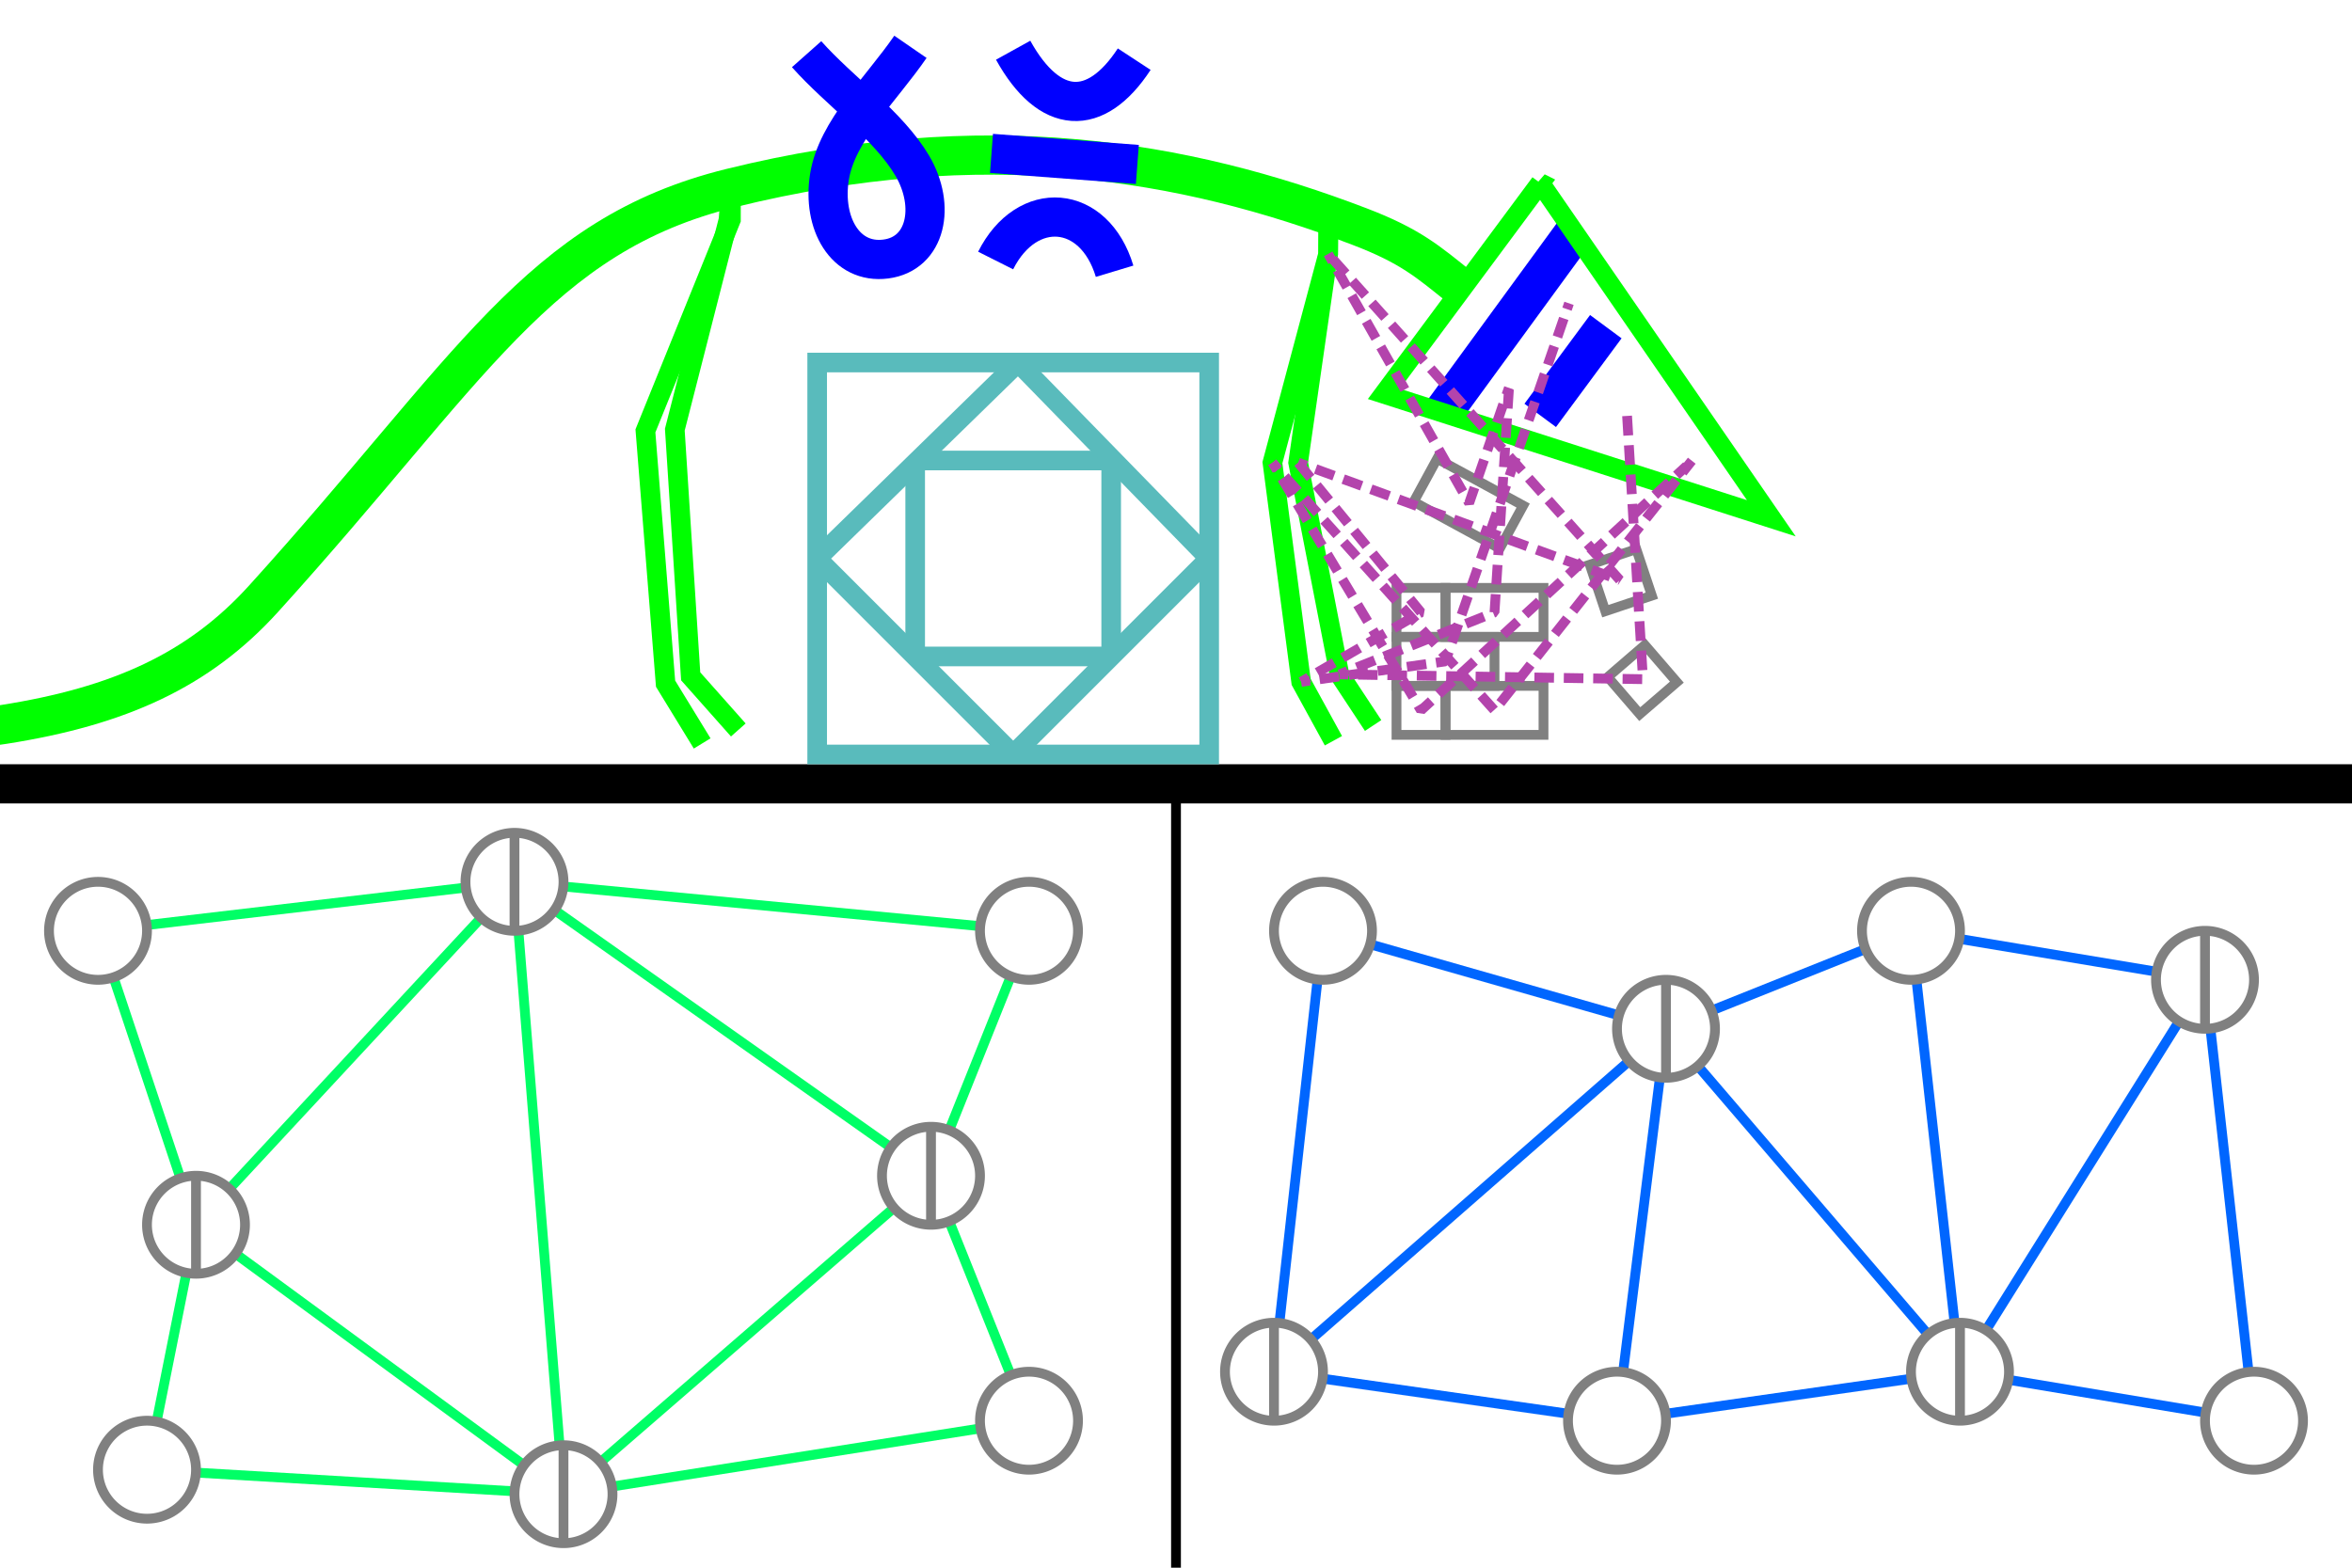 <?xml version="1.0" encoding="UTF-8" standalone="no"?>
<!-- Created with Inkscape (http://www.inkscape.org/) -->

<svg
   xmlns:dc="http://purl.org/dc/elements/1.1/"
   xmlns:cc="http://creativecommons.org/ns#"
   xmlns:rdf="http://www.w3.org/1999/02/22-rdf-syntax-ns#"
   xmlns:svg="http://www.w3.org/2000/svg"
   xmlns="http://www.w3.org/2000/svg"
   xmlns:sodipodi="http://sodipodi.sourceforge.net/DTD/sodipodi-0.dtd"
   xmlns:inkscape="http://www.inkscape.org/namespaces/inkscape"
   width="480"
   height="320"
   id="svg2"
   version="1.1"
   inkscape:version="0.47 r22583"
   sodipodi:docname="itnas119.svg"
   inkscape:export-xdpi="90"
   inkscape:export-ydpi="90"
   sodipodi:version="0.32"
   inkscape:output_extension="org.inkscape.output.svg.inkscape"
   inkscape:export-filename="itnas119.png">
  <defs
     id="defs4" />
  <sodipodi:namedview
     id="base"
     pagecolor="#ffffff"
     bordercolor="#666666"
     borderopacity="1.0"
     inkscape:pageopacity="1"
     inkscape:pageshadow="2"
     inkscape:zoom="1"
     inkscape:cx="293.89844"
     inkscape:cy="189.103"
     inkscape:document-units="px"
     inkscape:current-layer="layer1"
     showgrid="false"
     inkscape:snap-nodes="true"
     inkscape:snap-global="false"
     inkscape:snap-grids="false"
     showguides="true"
     inkscape:window-width="1280"
     inkscape:window-height="774"
     inkscape:window-x="-4"
     inkscape:window-y="-4"
     inkscape:window-maximized="1"
     inkscape:object-paths="false"
     inkscape:object-nodes="true"
     inkscape:snap-smooth-nodes="false"
     inkscape:snap-object-midpoints="true">
    <inkscape:grid
       empspacing="5"
       visible="true"
       enabled="true"
       snapvisiblegridlinesonly="true"
       type="xygrid"
       id="grid2816" />
  </sodipodi:namedview>
  <g
     inkscape:label="Layer 1"
     inkscape:groupmode="layer"
     id="layer1"
     transform="translate(0,0)">
    <path
       style="fill:none;stroke:#00ff66;stroke-width:2;stroke-linecap:butt;stroke-linejoin:miter;stroke-miterlimit:4;stroke-opacity:1;stroke-dasharray:none"
       d="m 31.962,290.192 6.077,-30.385"
       id="path3797"
       inkscape:connector-type="polyline"
       inkscape:connection-start="#path3779"
       inkscape:connection-end="#path3787" />
    <path
       style="fill:none;stroke:#00ff66;stroke-width:2;stroke-linecap:butt;stroke-linejoin:miter;stroke-opacity:1;stroke-miterlimit:4;stroke-dasharray:none"
       d="m 105.797,189.969 8.405,105.063"
       id="path3799"
       inkscape:connector-type="polyline"
       inkscape:connection-start="#path3781"
       inkscape:connection-end="#path3783" />
    <path
       style="fill:none;stroke:#00ff66;stroke-width:2;stroke-linecap:butt;stroke-linejoin:miter;stroke-miterlimit:4;stroke-opacity:1;stroke-dasharray:none"
       d="M 36.837,240.511 23.163,199.489"
       id="path3801"
       inkscape:connector-type="polyline"
       inkscape:connection-end="#path3785"
       inkscape:connection-start="#path3787" />
    <path
       style="fill:none;stroke:#00ff66;stroke-width:2;stroke-linecap:butt;stroke-linejoin:miter;stroke-miterlimit:4;stroke-opacity:1;stroke-dasharray:none"
       d="m 114.956,180.948 85.089,8.104"
       id="path3805"
       inkscape:connector-type="polyline"
       inkscape:connection-start="#path3781"
       inkscape:connection-end="#path3789" />
    <path
       style="fill:none;stroke:#00ff66;stroke-width:2;stroke-linecap:butt;stroke-linejoin:miter;stroke-miterlimit:4;stroke-opacity:1;stroke-dasharray:none"
       d="m 29.932,188.831 65.135,-7.663"
       id="path3807"
       inkscape:connector-type="polyline"
       inkscape:connection-start="#path3785"
       inkscape:connection-end="#path3781" />
    <path
       style="fill:none;stroke:#00ff66;stroke-width:2;stroke-linecap:butt;stroke-linejoin:miter;stroke-miterlimit:4;stroke-opacity:1;stroke-dasharray:none"
       d="m 193.715,230.713 12.57,-31.426"
       id="path3809"
       inkscape:connector-type="polyline"
       inkscape:connection-start="#path3793"
       inkscape:connection-end="#path3789" />
    <path
       style="fill:none;stroke:#00ff66;stroke-width:2;stroke-linecap:butt;stroke-linejoin:miter;stroke-miterlimit:4;stroke-opacity:1;stroke-dasharray:none"
       d="M 206.285,280.713 193.715,249.287"
       id="path3811"
       inkscape:connector-type="polyline"
       inkscape:connection-end="#path3793"
       inkscape:connection-start="#path3791" />
    <path
       style="fill:none;stroke:#00ff66;stroke-width:2;stroke-linecap:butt;stroke-linejoin:miter;stroke-miterlimit:4;stroke-opacity:1;stroke-dasharray:none"
       d="m 124.879,303.44 75.242,-11.88"
       id="path3813"
       inkscape:connector-type="polyline"
       inkscape:connection-end="#path3791"
       inkscape:connection-start="#path3783" />
    <path
       style="fill:none;stroke:#00ff66;stroke-width:2;stroke-linecap:butt;stroke-linejoin:miter;stroke-miterlimit:4;stroke-opacity:1;stroke-dasharray:none"
       d="m 48.065,255.914 58.871,43.172"
       id="path3819"
       inkscape:connector-type="polyline"
       inkscape:connection-end="#path3783"
       inkscape:connection-start="#path3787" />
    <path
       style="fill:none;stroke:#00ff66;stroke-width:2;stroke-linecap:butt;stroke-linejoin:miter;stroke-miterlimit:4;stroke-opacity:1;stroke-dasharray:none"
       d="M 98.195,187.328 46.805,242.672"
       id="path3821"
       inkscape:connector-type="polyline"
       inkscape:connection-end="#path3787"
       inkscape:connection-start="#path3781" />
    <path
       style="fill:none;stroke:#00ff66;stroke-width:2;stroke-linecap:butt;stroke-linejoin:miter;stroke-miterlimit:4;stroke-opacity:1;stroke-dasharray:none"
       d="m 181.83,234.233 -68.659,-48.465"
       id="path3823"
       inkscape:connector-type="polyline"
       inkscape:connection-end="#path3781"
       inkscape:connection-start="#path3793" />
    <path
       style="fill:none;stroke:#00ff66;stroke-width:2;stroke-linecap:butt;stroke-linejoin:miter;stroke-miterlimit:4;stroke-opacity:1;stroke-dasharray:none"
       d="m 182.443,246.549 -59.886,51.901"
       id="path3825"
       inkscape:connector-type="polyline"
       inkscape:connection-end="#path3783"
       inkscape:connection-start="#path3793" />
    <path
       style="fill:none;stroke:#00ff66;stroke-width:2;stroke-linecap:butt;stroke-linejoin:miter;stroke-miterlimit:4;stroke-opacity:1;stroke-dasharray:none"
       d="m 39.983,300.587 65.034,3.826"
       id="path3827"
       inkscape:connector-type="polyline"
       inkscape:connection-end="#path3783"
       inkscape:connection-start="#path3779" />
    <path
       style="fill:none;stroke:#0066ff;stroke-width:2;stroke-linecap:butt;stroke-linejoin:miter;stroke-opacity:1;stroke-miterlimit:4;stroke-dasharray:none"
       d="m 261.104,270.06 7.791,-70.121"
       id="path3939"
       inkscape:connector-type="polyline"
       inkscape:connection-end="#path3883"
       inkscape:connection-start="#path3877" />
    <path
       style="fill:none;stroke:#0066ff;stroke-width:2;stroke-linecap:butt;stroke-linejoin:miter;stroke-opacity:1;stroke-miterlimit:4;stroke-dasharray:none"
       d="M 330.382,207.252 279.618,192.748"
       id="path3941"
       inkscape:connector-type="polyline"
       inkscape:connection-end="#path3883"
       inkscape:connection-start="#path3879" />
    <path
       style="fill:none;stroke:#0066ff;stroke-width:2;stroke-linecap:butt;stroke-linejoin:miter;stroke-opacity:1;stroke-miterlimit:4;stroke-dasharray:none"
       d="m 349.287,206.285 31.426,-12.57"
       id="path3943"
       inkscape:connector-type="polyline"
       inkscape:connection-end="#path3891"
       inkscape:connection-start="#path3879" />
    <path
       style="fill:none;stroke:#0066ff;stroke-width:2;stroke-linecap:butt;stroke-linejoin:miter;stroke-opacity:1;stroke-miterlimit:4;stroke-dasharray:none"
       d="m 458.896,280.06 -7.791,-70.121"
       id="path3947"
       inkscape:connector-type="polyline"
       inkscape:connection-end="#path3887"
       inkscape:connection-start="#path3889" />
    <path
       style="fill:none;stroke:#0066ff;stroke-width:2;stroke-linecap:butt;stroke-linejoin:miter;stroke-opacity:1;stroke-miterlimit:4;stroke-dasharray:none"
       d="m 409.865,281.644 40.269,6.712"
       id="path3949"
       inkscape:connector-type="polyline"
       inkscape:connection-end="#path3889"
       inkscape:connection-start="#path3881" />
    <path
       style="fill:none;stroke:#0066ff;stroke-width:2;stroke-linecap:butt;stroke-linejoin:miter;stroke-opacity:1;stroke-miterlimit:4;stroke-dasharray:none"
       d="m 339.901,288.586 50.199,-7.171"
       id="path3951"
       inkscape:connector-type="polyline"
       inkscape:connection-end="#path3881"
       inkscape:connection-start="#path3885" />
    <path
       style="fill:none;stroke:#0066ff;stroke-width:2;stroke-linecap:butt;stroke-linejoin:miter;stroke-opacity:1;stroke-miterlimit:4;stroke-dasharray:none"
       d="m 269.901,281.414 50.199,7.171"
       id="path3953"
       inkscape:connector-type="polyline"
       inkscape:connection-end="#path3885"
       inkscape:connection-start="#path3877" />
    <path
       style="fill:none;stroke:#0066ff;stroke-width:2;stroke-linecap:butt;stroke-linejoin:miter;stroke-opacity:1;stroke-miterlimit:4;stroke-dasharray:none"
       d="m 267.526,273.415 64.948,-56.83"
       id="path3955"
       inkscape:connector-type="polyline"
       inkscape:connection-end="#path3879"
       inkscape:connection-start="#path3877" />
    <path
       style="fill:none;stroke:#0066ff;stroke-width:2;stroke-linecap:butt;stroke-linejoin:miter;stroke-opacity:1;stroke-miterlimit:4;stroke-dasharray:none"
       d="M 393.492,272.407 346.508,217.593"
       id="path3957"
       inkscape:connector-type="polyline"
       inkscape:connection-end="#path3879"
       inkscape:connection-start="#path3881" />
    <path
       style="fill:none;stroke:#0066ff;stroke-width:2;stroke-linecap:butt;stroke-linejoin:miter;stroke-opacity:1;stroke-miterlimit:4;stroke-dasharray:none"
       d="m 444.699,208.481 -39.399,63.038"
       id="path3959"
       inkscape:connector-type="polyline"
       inkscape:connection-end="#path3881"
       inkscape:connection-start="#path3887" />
    <path
       style="fill:none;stroke:#0066ff;stroke-width:2;stroke-linecap:butt;stroke-linejoin:miter;stroke-opacity:1;stroke-miterlimit:4;stroke-dasharray:none"
       d="m 331.24,280.076 7.519,-60.152"
       id="path3961"
       inkscape:connector-type="polyline"
       inkscape:connection-end="#path3879"
       inkscape:connection-start="#path3885" />
    <path
       style="fill:none;stroke:#0066ff;stroke-width:2;stroke-linecap:butt;stroke-linejoin:miter;stroke-opacity:1;stroke-miterlimit:4;stroke-dasharray:none"
       d="m 391.104,199.94 7.791,70.121"
       id="path3963"
       inkscape:connector-type="polyline"
       inkscape:connection-end="#path3881"
       inkscape:connection-start="#path3891" />
    <path
       style="fill:none;stroke:#0066ff;stroke-width:2;stroke-linecap:butt;stroke-linejoin:miter;stroke-opacity:1;stroke-miterlimit:4;stroke-dasharray:none"
       d="m 399.865,191.644 40.269,6.712"
       id="path3965"
       inkscape:connector-type="polyline"
       inkscape:connection-end="#path3887"
       inkscape:connection-start="#path3891" />
    <g
       id="g3097"
       transform="matrix(1.604,1.194,-1.194,1.604,18.133,-583.385)"
       inkscape:transform-center-x="-24.730158"
       inkscape:transform-center-y="12.94543">
      <path
         id="path3028-1-1"
         d="m 309.988,162.475 0.208,22.974"
         style="fill:none;stroke:#0000ff;stroke-width:4;stroke-linecap:butt;stroke-linejoin:bevel;stroke-miterlimit:4;stroke-opacity:1;stroke-dasharray:none;stroke-dashoffset:0;marker:none;visibility:visible;display:inline;overflow:visible;enable-background:accumulate" />
      <path
         id="rect10452-0-7-5-7"
         d="m 318.311,168.331 0.038,11.261"
         style="fill:none;stroke:#0000ff;stroke-width:4;stroke-linecap:butt;stroke-linejoin:bevel;stroke-miterlimit:4;stroke-opacity:1;stroke-dasharray:none;stroke-dashoffset:0;marker:none;visibility:visible;display:inline;overflow:visible;enable-background:accumulate" />
      <path
         sodipodi:nodetypes="ccccc"
         d="m 304.197,160.565 c 0,0 39.342,13.367 39.342,13.367 l -39.3,13.427 c 0,0 -0.041,-26.794 -0.041,-26.794 l 0,0 z"
         style="fill:none;stroke:#00ff00;stroke-width:2;stroke-linecap:butt;stroke-linejoin:miter;stroke-miterlimit:4;stroke-opacity:1;stroke-dasharray:none"
         id="path10399-9-40" />
    </g>
    <path
       style="fill:none;stroke:#000000;stroke-width:8;stroke-linecap:butt;stroke-linejoin:miter;stroke-miterlimit:4;stroke-opacity:1;stroke-dasharray:none"
       d="M -18,160 505,160"
       id="path3080" />
    <path
       style="fill:none;stroke:#00ff00;stroke-width:8;stroke-linecap:butt;stroke-linejoin:miter;stroke-miterlimit:4;stroke-opacity:1;stroke-dasharray:none;marker-start:none;marker-mid:none;marker-end:none"
       d="M 298.025,58.697 C 291.408,53.374 287.834,50.219 277.5,46.265 241.517,32.494 200.719,25.665 149.18,38.375 109.803,48.087 96.284,75.299 53.787,122.216 27.335,151.419 -11.147,151.636 -96.446,151.636"
       id="path2826-1-1-1"
       sodipodi:nodetypes="cssss" />
    <g
       id="g2942"
       transform="matrix(0.136,-1.594,-1.594,-0.136,371.049,355.803)">
      <path
         sodipodi:nodetypes="cc"
         id="rect10452-1-7-4-2-2"
         d="m 206.663,105.195 c -7.914,4.267 -8.113,10.164 -0.176,15.487"
         style="fill:none;stroke:#0000ff;stroke-width:5;stroke-linecap:butt;stroke-linejoin:miter;stroke-miterlimit:4;stroke-opacity:1;stroke-dasharray:none" />
      <path
         sodipodi:nodetypes="cc"
         id="rect10452-1-4-4-0-7-4"
         d="m 179.489,105.389 c 8.384,3.327 8.299,11.942 0.073,15.237"
         style="fill:none;stroke:#0000ff;stroke-width:5;stroke-linecap:butt;stroke-linejoin:miter;stroke-miterlimit:4;stroke-opacity:1;stroke-dasharray:none" />
      <path
         id="rect10452-0-7-4-1-5"
         d="m 193.135,122.315 0.177,-18.661"
         style="fill:none;stroke:#0000ff;stroke-width:5;stroke-linecap:butt;stroke-linejoin:bevel;stroke-miterlimit:4;stroke-opacity:1;stroke-dasharray:none" />
    </g>
    <path
       style="fill:none;stroke:#0000ff;stroke-width:8;stroke-linecap:butt;stroke-linejoin:miter;stroke-miterlimit:4;stroke-opacity:1;stroke-dasharray:none"
       d="m 164.613,11.062 c 6.632,7.474 16.737,14.542 21.575,22.778 4.838,8.236 2.855,17.961 -5.402,19.031 -8.256,1.069 -13.018,-7.267 -11.512,-16.742 1.506,-9.475 10.468,-17.769 16.529,-26.571"
       id="path3030-6-8"
       sodipodi:nodetypes="czzzc" />
    <path
       style="fill:none;stroke:#00ff00;stroke-width:4px;stroke-linecap:butt;stroke-linejoin:miter;stroke-opacity:1"
       d="m 149.18,38.375 c 0,0 -0.006,6.46 -0.006,6.46 0,0 -17.455,43.119 -17.455,43.119 0,0 4.111,51.598 4.111,51.598 0,0 7.47,12.2 7.47,12.2"
       id="path3643"
       sodipodi:nodetypes="ccccc" />
    <path
       style="fill:none;stroke:#00ff00;stroke-width:4px;stroke-linecap:butt;stroke-linejoin:miter;stroke-opacity:1"
       d="m 149.18,38.375 c 0,0 -0.506,6.46 -0.506,6.46 0,0 -10.955,42.869 -10.955,42.869 0,0 3.236,50.348 3.236,50.348 0,0 9.72,10.95 9.72,10.95"
       id="path10436-7-5-1"
       sodipodi:nodetypes="ccccc" />
    <path
       style="fill:none;stroke:#00ff00;stroke-width:4px;stroke-linecap:butt;stroke-linejoin:miter;stroke-opacity:1"
       d="m 271.094,44.766 c 0,0 -0.044,7.064 -0.044,7.064 0,0 -11.372,42.608 -11.372,42.608 l 5.863,44.741 6.587,12.02"
       id="path3648"
       sodipodi:nodetypes="ccccc" />
    <path
       style="fill:none;stroke:#00ff00;stroke-width:4px;stroke-linecap:butt;stroke-linejoin:miter;stroke-opacity:1"
       d="m 271.094,44.766 c 0,0 -0.044,7.064 -0.044,7.064 0,0 -6.122,42.608 -6.122,42.608 l 8.421,43.219 6.88,10.434"
       id="path3936"
       sodipodi:nodetypes="ccccc" />
    <g
       style="display:inline"
       id="g5142"
       transform="matrix(2,0,0,2,-533.229,-306)">
      <rect
         y="200"
         x="360"
         height="20"
         width="20"
         id="rect5063"
         style="fill:none;stroke:#59bbbc;stroke-width:2;stroke-linecap:butt;stroke-linejoin:bevel;stroke-miterlimit:4;stroke-opacity:1;stroke-dasharray:none;stroke-dashoffset:0;marker:none;visibility:visible;display:inline;overflow:visible;enable-background:accumulate" />
      <path
         id="path5065-9"
         d="m 370.5,190 -20.5,20 20,20 20,-20 -19.5,-20 z"
         style="fill:none;stroke:#59bbbc;stroke-width:2;stroke-linecap:butt;stroke-linejoin:bevel;stroke-miterlimit:4;stroke-opacity:1;stroke-dasharray:none;display:inline" />
      <rect
         y="190"
         x="350"
         height="40"
         width="40"
         id="rect5089"
         style="fill:none;stroke:#59bbbc;stroke-width:2;stroke-linecap:butt;stroke-linejoin:miter;stroke-miterlimit:4;stroke-opacity:1;stroke-dasharray:none;stroke-dashoffset:0;marker:none;visibility:visible;display:inline;overflow:visible;enable-background:accumulate" />
    </g>
    <rect
       style="color:#000000;fill:none;stroke:#808080;stroke-width:2;stroke-linecap:butt;stroke-linejoin:miter;stroke-miterlimit:4;stroke-opacity:1;stroke-dasharray:none;stroke-dashoffset:0;marker:none;visibility:visible;display:inline;overflow:visible;enable-background:accumulate"
       id="rect2863"
       width="10"
       height="10"
       x="285"
       y="140" />
    <rect
       style="color:#000000;fill:none;stroke:#808080;stroke-width:2;stroke-linecap:butt;stroke-linejoin:miter;stroke-miterlimit:4;stroke-opacity:1;stroke-dasharray:none;stroke-dashoffset:0;marker:none;visibility:visible;display:inline;overflow:visible;enable-background:accumulate"
       id="rect2865"
       width="20"
       height="10"
       x="295"
       y="140" />
    <rect
       style="color:#000000;fill:none;stroke:#808080;stroke-width:2;stroke-linecap:butt;stroke-linejoin:miter;stroke-miterlimit:4;stroke-opacity:1;stroke-dasharray:none;stroke-dashoffset:0;marker:none;visibility:visible;display:inline;overflow:visible;enable-background:accumulate"
       id="rect2867"
       width="20"
       height="10"
       x="285"
       y="130" />
    <rect
       style="color:#000000;fill:none;stroke:#808080;stroke-width:2;stroke-linecap:butt;stroke-linejoin:miter;stroke-miterlimit:4;stroke-opacity:1;stroke-dasharray:none;stroke-dashoffset:0;marker:none;visibility:visible;display:inline;overflow:visible;enable-background:accumulate"
       id="rect2869"
       width="10"
       height="10"
       x="285"
       y="120" />
    <rect
       style="color:#000000;fill:none;stroke:#808080;stroke-width:2;stroke-linecap:butt;stroke-linejoin:miter;stroke-miterlimit:4;stroke-opacity:1;stroke-dasharray:none;stroke-dashoffset:0;marker:none;visibility:visible;display:inline;overflow:visible;enable-background:accumulate"
       id="rect2871"
       width="20"
       height="10"
       x="295"
       y="120" />
    <rect
       style="color:#000000;fill:none;stroke:#808080;stroke-width:2;stroke-linecap:butt;stroke-linejoin:miter;stroke-miterlimit:4;stroke-opacity:1;stroke-dasharray:none;stroke-dashoffset:0;marker:none;visibility:visible;display:inline;overflow:visible;enable-background:accumulate"
       id="rect2873"
       width="20"
       height="10"
       x="302.459"
       y="-58.016"
       transform="matrix(0.878,0.478,-0.478,0.878,0,0)" />
    <rect
       style="color:#000000;fill:none;stroke:#808080;stroke-width:2;stroke-linecap:butt;stroke-linejoin:miter;stroke-miterlimit:4;stroke-opacity:1;stroke-dasharray:none;stroke-dashoffset:0;marker:none;visibility:visible;display:inline;overflow:visible;enable-background:accumulate"
       id="rect2875"
       width="10"
       height="10"
       x="319.046"
       y="-168.226"
       transform="matrix(0.653,0.757,-0.757,0.653,0,0)" />
    <rect
       style="color:#000000;fill:none;stroke:#808080;stroke-width:2;stroke-linecap:butt;stroke-linejoin:miter;stroke-miterlimit:4;stroke-opacity:1;stroke-dasharray:none;stroke-dashoffset:0;marker:none;visibility:visible;display:inline;overflow:visible;enable-background:accumulate"
       id="rect2877"
       width="10"
       height="10"
       x="271.07"
       y="212.002"
       transform="matrix(0.949,-0.317,0.317,0.949,0,0)" />
    <path
       style="color:#000000;fill:none;stroke:#b344ac;stroke-width:2;stroke-linecap:butt;stroke-linejoin:bevel;stroke-miterlimit:4;stroke-opacity:1;stroke-dasharray:4, 2;stroke-dashoffset:2.2;marker:none;visibility:visible;display:inline;overflow:visible;enable-background:accumulate"
       d="M 273.349,137.657 305,125 307.939,79.518"
       id="path3668"
       sodipodi:nodetypes="ccc" />
    <path
       style="color:#000000;fill:none;stroke:#b344ac;stroke-width:2;stroke-linecap:butt;stroke-linejoin:bevel;stroke-miterlimit:4;stroke-opacity:1;stroke-dasharray:4, 2;stroke-dashoffset:2.2;marker:none;visibility:visible;display:inline;overflow:visible;enable-background:accumulate"
       d="M 265.54,139.179 295,135 320.204,61.918"
       id="path3668-7"
       sodipodi:nodetypes="ccc" />
    <path
       style="color:#000000;fill:none;stroke:#b344ac;stroke-width:2;stroke-linecap:butt;stroke-linejoin:bevel;stroke-miterlimit:4;stroke-opacity:1;stroke-dasharray:4, 2;stroke-dashoffset:2.2;marker:none;visibility:visible;display:inline;overflow:visible;enable-background:accumulate"
       d="M 259.677,94.439 290,145 344.204,95.1"
       id="path3668-0"
       sodipodi:nodetypes="ccc" />
    <path
       style="color:#000000;fill:none;stroke:#b344ac;stroke-width:2;stroke-linecap:butt;stroke-linejoin:bevel;stroke-miterlimit:4;stroke-opacity:1;stroke-dasharray:4, 2;stroke-dashoffset:2.2;marker:none;visibility:visible;display:inline;overflow:visible;enable-background:accumulate"
       d="m 271.05,51.83 28.774,50.872 8.116,-23.538"
       id="path3668-4"
       sodipodi:nodetypes="ccc" />
    <path
       style="color:#000000;fill:none;stroke:#b344ac;stroke-width:2;stroke-linecap:butt;stroke-linejoin:bevel;stroke-miterlimit:4;stroke-opacity:1;stroke-dasharray:4, 2;stroke-dashoffset:2.2;marker:none;visibility:visible;display:inline;overflow:visible;enable-background:accumulate"
       d="M 265.54,139.179 290,125 264.927,94.439"
       id="path3668-8"
       sodipodi:nodetypes="ccc" />
    <path
       style="color:#000000;fill:none;stroke:#b344ac;stroke-width:2;stroke-linecap:butt;stroke-linejoin:bevel;stroke-miterlimit:4;stroke-opacity:1;stroke-dasharray:4, 2;stroke-dashoffset:2.2;marker:none;visibility:visible;display:inline;overflow:visible;enable-background:accumulate"
       d="M 259.677,94.439 305,145 345.265,94.039"
       id="path3668-45"
       sodipodi:nodetypes="ccc" />
    <path
       style="color:#000000;fill:none;stroke:#b344ac;stroke-width:2;stroke-linecap:butt;stroke-linejoin:bevel;stroke-miterlimit:4;stroke-opacity:1;stroke-dasharray:4, 2;stroke-dashoffset:2.2;marker:none;visibility:visible;display:inline;overflow:visible;enable-background:accumulate"
       d="m 273.349,137.657 61.955,0.979 -3.263,-54.029"
       id="path3668-1"
       sodipodi:nodetypes="ccc" />
    <path
       style="color:#000000;fill:none;stroke:#b344ac;stroke-width:2;stroke-linecap:butt;stroke-linejoin:bevel;stroke-miterlimit:4;stroke-opacity:1;stroke-dasharray:4, 2;stroke-dashoffset:2.2;marker:none;visibility:visible;display:inline;overflow:visible;enable-background:accumulate"
       d="M 264.927,94.439 330.581,118.409 271.05,51.83"
       id="path3668-11"
       sodipodi:nodetypes="ccc" />
    <path
       sodipodi:type="arc"
       style="color:#000000;fill:none;stroke:#808080;stroke-width:2;stroke-linecap:butt;stroke-linejoin:miter;stroke-miterlimit:4;stroke-opacity:1;stroke-dasharray:none;stroke-dashoffset:0;marker:none;visibility:visible;display:inline;overflow:visible;enable-background:accumulate"
       id="path3779"
       sodipodi:cx="70"
       sodipodi:cy="230"
       sodipodi:rx="10"
       sodipodi:ry="10"
       d="m 80,230 a 10,10 0 1 1 -20,0 10,10 0 1 1 20,0 z"
       transform="translate(-40,70)" />
    <path
       sodipodi:type="arc"
       style="color:#000000;fill:none;stroke:#808080;stroke-width:2;stroke-linecap:butt;stroke-linejoin:miter;stroke-miterlimit:4;stroke-opacity:1;stroke-dasharray:none;stroke-dashoffset:0;marker:none;visibility:visible;display:inline;overflow:visible;enable-background:accumulate"
       id="path3781"
       sodipodi:cx="170"
       sodipodi:cy="200"
       sodipodi:rx="10"
       sodipodi:ry="10"
       d="m 180,200 a 10,10 0 1 1 -20,0 10,10 0 1 1 20,0 z"
       transform="translate(-65,-20)" />
    <path
       sodipodi:type="arc"
       style="color:#000000;fill:none;stroke:#808080;stroke-width:2;stroke-linecap:butt;stroke-linejoin:miter;stroke-miterlimit:4;stroke-opacity:1;stroke-dasharray:none;stroke-dashoffset:0;marker:none;visibility:visible;display:inline;overflow:visible;enable-background:accumulate"
       id="path3783"
       sodipodi:cx="180"
       sodipodi:cy="290"
       sodipodi:rx="10"
       sodipodi:ry="10"
       d="m 190,290 a 10,10 0 1 1 -20,0 10,10 0 1 1 20,0 z"
       transform="translate(-65,15)" />
    <path
       transform="translate(-150,-10)"
       d="m 180,200 a 10,10 0 1 1 -20,0 10,10 0 1 1 20,0 z"
       sodipodi:ry="10"
       sodipodi:rx="10"
       sodipodi:cy="200"
       sodipodi:cx="170"
       id="path3785"
       style="color:#000000;fill:none;stroke:#808080;stroke-width:2;stroke-linecap:butt;stroke-linejoin:miter;stroke-miterlimit:4;stroke-opacity:1;stroke-dasharray:none;stroke-dashoffset:0;marker:none;visibility:visible;display:inline;overflow:visible;enable-background:accumulate"
       sodipodi:type="arc" />
    <path
       sodipodi:type="arc"
       style="color:#000000;fill:none;stroke:#808080;stroke-width:2;stroke-linecap:butt;stroke-linejoin:miter;stroke-miterlimit:4;stroke-opacity:1;stroke-dasharray:none;stroke-dashoffset:0;marker:none;visibility:visible;display:inline;overflow:visible;enable-background:accumulate"
       id="path3787"
       sodipodi:cx="170"
       sodipodi:cy="200"
       sodipodi:rx="10"
       sodipodi:ry="10"
       d="m 180,200 a 10,10 0 1 1 -20,0 10,10 0 1 1 20,0 z"
       transform="translate(-130,50)" />
    <path
       transform="matrix(-1,0,0,-1,280,420)"
       d="m 80,230 a 10,10 0 1 1 -20,0 10,10 0 1 1 20,0 z"
       sodipodi:ry="10"
       sodipodi:rx="10"
       sodipodi:cy="230"
       sodipodi:cx="70"
       id="path3789"
       style="color:#000000;fill:none;stroke:#808080;stroke-width:2;stroke-linecap:butt;stroke-linejoin:miter;stroke-miterlimit:4;stroke-opacity:1;stroke-dasharray:none;stroke-dashoffset:0;marker:none;visibility:visible;display:inline;overflow:visible;enable-background:accumulate"
       sodipodi:type="arc" />
    <path
       sodipodi:type="arc"
       style="color:#000000;fill:none;stroke:#808080;stroke-width:2;stroke-linecap:butt;stroke-linejoin:miter;stroke-miterlimit:4;stroke-opacity:1;stroke-dasharray:none;stroke-dashoffset:0;marker:none;visibility:visible;display:inline;overflow:visible;enable-background:accumulate"
       id="path3791"
       sodipodi:cx="170"
       sodipodi:cy="200"
       sodipodi:rx="10"
       sodipodi:ry="10"
       d="m 180,200 a 10,10 0 1 1 -20,0 10,10 0 1 1 20,0 z"
       transform="matrix(-1,0,0,-1,380,490)" />
    <path
       transform="matrix(-1,0,0,-1,360,440)"
       d="m 180,200 a 10,10 0 1 1 -20,0 10,10 0 1 1 20,0 z"
       sodipodi:ry="10"
       sodipodi:rx="10"
       sodipodi:cy="200"
       sodipodi:cx="170"
       id="path3793"
       style="color:#000000;fill:none;stroke:#808080;stroke-width:2;stroke-linecap:butt;stroke-linejoin:miter;stroke-miterlimit:4;stroke-opacity:1;stroke-dasharray:none;stroke-dashoffset:0;marker:none;visibility:visible;display:inline;overflow:visible;enable-background:accumulate"
       sodipodi:type="arc" />
    <path
       sodipodi:type="arc"
       style="color:#000000;fill:none;stroke:#808080;stroke-width:2;stroke-linecap:butt;stroke-linejoin:miter;stroke-miterlimit:4;stroke-opacity:1;stroke-dasharray:none;stroke-dashoffset:0;marker:none;visibility:visible;display:inline;overflow:visible;enable-background:accumulate"
       id="path3877"
       sodipodi:cx="70"
       sodipodi:cy="230"
       sodipodi:rx="10"
       sodipodi:ry="10"
       d="m 80,230 a 10,10 0 1 1 -20,0 10,10 0 1 1 20,0 z"
       transform="translate(190,50)" />
    <path
       sodipodi:type="arc"
       style="color:#000000;fill:none;stroke:#808080;stroke-width:2;stroke-linecap:butt;stroke-linejoin:miter;stroke-miterlimit:4;stroke-opacity:1;stroke-dasharray:none;stroke-dashoffset:0;marker:none;visibility:visible;display:inline;overflow:visible;enable-background:accumulate"
       id="path3879"
       sodipodi:cx="170"
       sodipodi:cy="200"
       sodipodi:rx="10"
       sodipodi:ry="10"
       d="m 180,200 a 10,10 0 1 1 -20,0 10,10 0 1 1 20,0 z"
       transform="translate(170,10)" />
    <path
       sodipodi:type="arc"
       style="color:#000000;fill:none;stroke:#808080;stroke-width:2;stroke-linecap:butt;stroke-linejoin:miter;stroke-miterlimit:4;stroke-opacity:1;stroke-dasharray:none;stroke-dashoffset:0;marker:none;visibility:visible;display:inline;overflow:visible;enable-background:accumulate"
       id="path3881"
       sodipodi:cx="180"
       sodipodi:cy="290"
       sodipodi:rx="10"
       sodipodi:ry="10"
       d="m 190,290 a 10,10 0 1 1 -20,0 10,10 0 1 1 20,0 z"
       transform="translate(220,-10)" />
    <path
       transform="translate(100,-10)"
       d="m 180,200 a 10,10 0 1 1 -20,0 10,10 0 1 1 20,0 z"
       sodipodi:ry="10"
       sodipodi:rx="10"
       sodipodi:cy="200"
       sodipodi:cx="170"
       id="path3883"
       style="color:#000000;fill:none;stroke:#808080;stroke-width:2;stroke-linecap:butt;stroke-linejoin:miter;stroke-miterlimit:4;stroke-opacity:1;stroke-dasharray:none;stroke-dashoffset:0;marker:none;visibility:visible;display:inline;overflow:visible;enable-background:accumulate"
       sodipodi:type="arc" />
    <path
       sodipodi:type="arc"
       style="color:#000000;fill:none;stroke:#808080;stroke-width:2;stroke-linecap:butt;stroke-linejoin:miter;stroke-miterlimit:4;stroke-opacity:1;stroke-dasharray:none;stroke-dashoffset:0;marker:none;visibility:visible;display:inline;overflow:visible;enable-background:accumulate"
       id="path3885"
       sodipodi:cx="170"
       sodipodi:cy="200"
       sodipodi:rx="10"
       sodipodi:ry="10"
       d="m 180,200 a 10,10 0 1 1 -20,0 10,10 0 1 1 20,0 z"
       transform="translate(160,90)" />
    <path
       transform="matrix(-1,0,0,-1,520,430)"
       d="m 80,230 a 10,10 0 1 1 -20,0 10,10 0 1 1 20,0 z"
       sodipodi:ry="10"
       sodipodi:rx="10"
       sodipodi:cy="230"
       sodipodi:cx="70"
       id="path3887"
       style="color:#000000;fill:none;stroke:#808080;stroke-width:2;stroke-linecap:butt;stroke-linejoin:miter;stroke-miterlimit:4;stroke-opacity:1;stroke-dasharray:none;stroke-dashoffset:0;marker:none;visibility:visible;display:inline;overflow:visible;enable-background:accumulate"
       sodipodi:type="arc" />
    <path
       sodipodi:type="arc"
       style="color:#000000;fill:none;stroke:#808080;stroke-width:2;stroke-linecap:butt;stroke-linejoin:miter;stroke-miterlimit:4;stroke-opacity:1;stroke-dasharray:none;stroke-dashoffset:0;marker:none;visibility:visible;display:inline;overflow:visible;enable-background:accumulate"
       id="path3889"
       sodipodi:cx="170"
       sodipodi:cy="200"
       sodipodi:rx="10"
       sodipodi:ry="10"
       d="m 180,200 a 10,10 0 1 1 -20,0 10,10 0 1 1 20,0 z"
       transform="matrix(-1,0,0,-1,630,490)" />
    <path
       transform="matrix(-1,0,0,-1,560,390)"
       d="m 180,200 a 10,10 0 1 1 -20,0 10,10 0 1 1 20,0 z"
       sodipodi:ry="10"
       sodipodi:rx="10"
       sodipodi:cy="200"
       sodipodi:cx="170"
       id="path3891"
       style="color:#000000;fill:none;stroke:#808080;stroke-width:2;stroke-linecap:butt;stroke-linejoin:miter;stroke-miterlimit:4;stroke-opacity:1;stroke-dasharray:none;stroke-dashoffset:0;marker:none;visibility:visible;display:inline;overflow:visible;enable-background:accumulate"
       sodipodi:type="arc" />
    <path
       style="fill:none;stroke:#808080;stroke-width:2;stroke-linecap:butt;stroke-linejoin:miter;stroke-miterlimit:4;stroke-opacity:1;stroke-dasharray:none"
       d="m 40,240 0,20"
       id="path3931"
       sodipodi:nodetypes="cc" />
    <path
       style="fill:none;stroke:#808080;stroke-width:2;stroke-linecap:butt;stroke-linejoin:miter;stroke-opacity:1;stroke-miterlimit:4;stroke-dasharray:none"
       d="m 105,170 0,20"
       id="path3933"
       sodipodi:nodetypes="cc" />
    <path
       style="fill:none;stroke:#808080;stroke-width:2;stroke-linecap:butt;stroke-linejoin:miter;stroke-miterlimit:4;stroke-opacity:1;stroke-dasharray:none"
       d="m 190,230 0,20"
       id="path3935" />
    <path
       style="fill:none;stroke:#808080;stroke-width:2;stroke-linecap:butt;stroke-linejoin:miter;stroke-opacity:1;stroke-miterlimit:4;stroke-dasharray:none"
       d="m 115,295 0,20"
       id="path3937"
       sodipodi:nodetypes="cc" />
    <path
       style="fill:none;stroke:#808080;stroke-width:2;stroke-linecap:butt;stroke-linejoin:miter;stroke-opacity:1;stroke-miterlimit:4;stroke-dasharray:none"
       d="m 340,200 0,20"
       id="path3967" />
    <path
       style="fill:none;stroke:#808080;stroke-width:2;stroke-linecap:butt;stroke-linejoin:miter;stroke-opacity:1;stroke-miterlimit:4;stroke-dasharray:none"
       d="m 260,270 0,20"
       id="path3969" />
    <path
       style="fill:none;stroke:#808080;stroke-width:2;stroke-linecap:butt;stroke-linejoin:miter;stroke-opacity:1;stroke-miterlimit:4;stroke-dasharray:none"
       d="m 400,270 0,20"
       id="path3971"
       sodipodi:nodetypes="cc" />
    <path
       style="fill:none;stroke:#808080;stroke-width:2;stroke-linecap:butt;stroke-linejoin:miter;stroke-opacity:1;stroke-miterlimit:4;stroke-dasharray:none"
       d="m 450,190 0,20"
       id="path3973" />
    <path
       style="fill:none;stroke:#000000;stroke-width:2;stroke-linecap:butt;stroke-linejoin:miter;stroke-opacity:1;stroke-miterlimit:4;stroke-dasharray:none"
       d="m 240,330 0,-170"
       id="path3975" />
  </g>
</svg>
